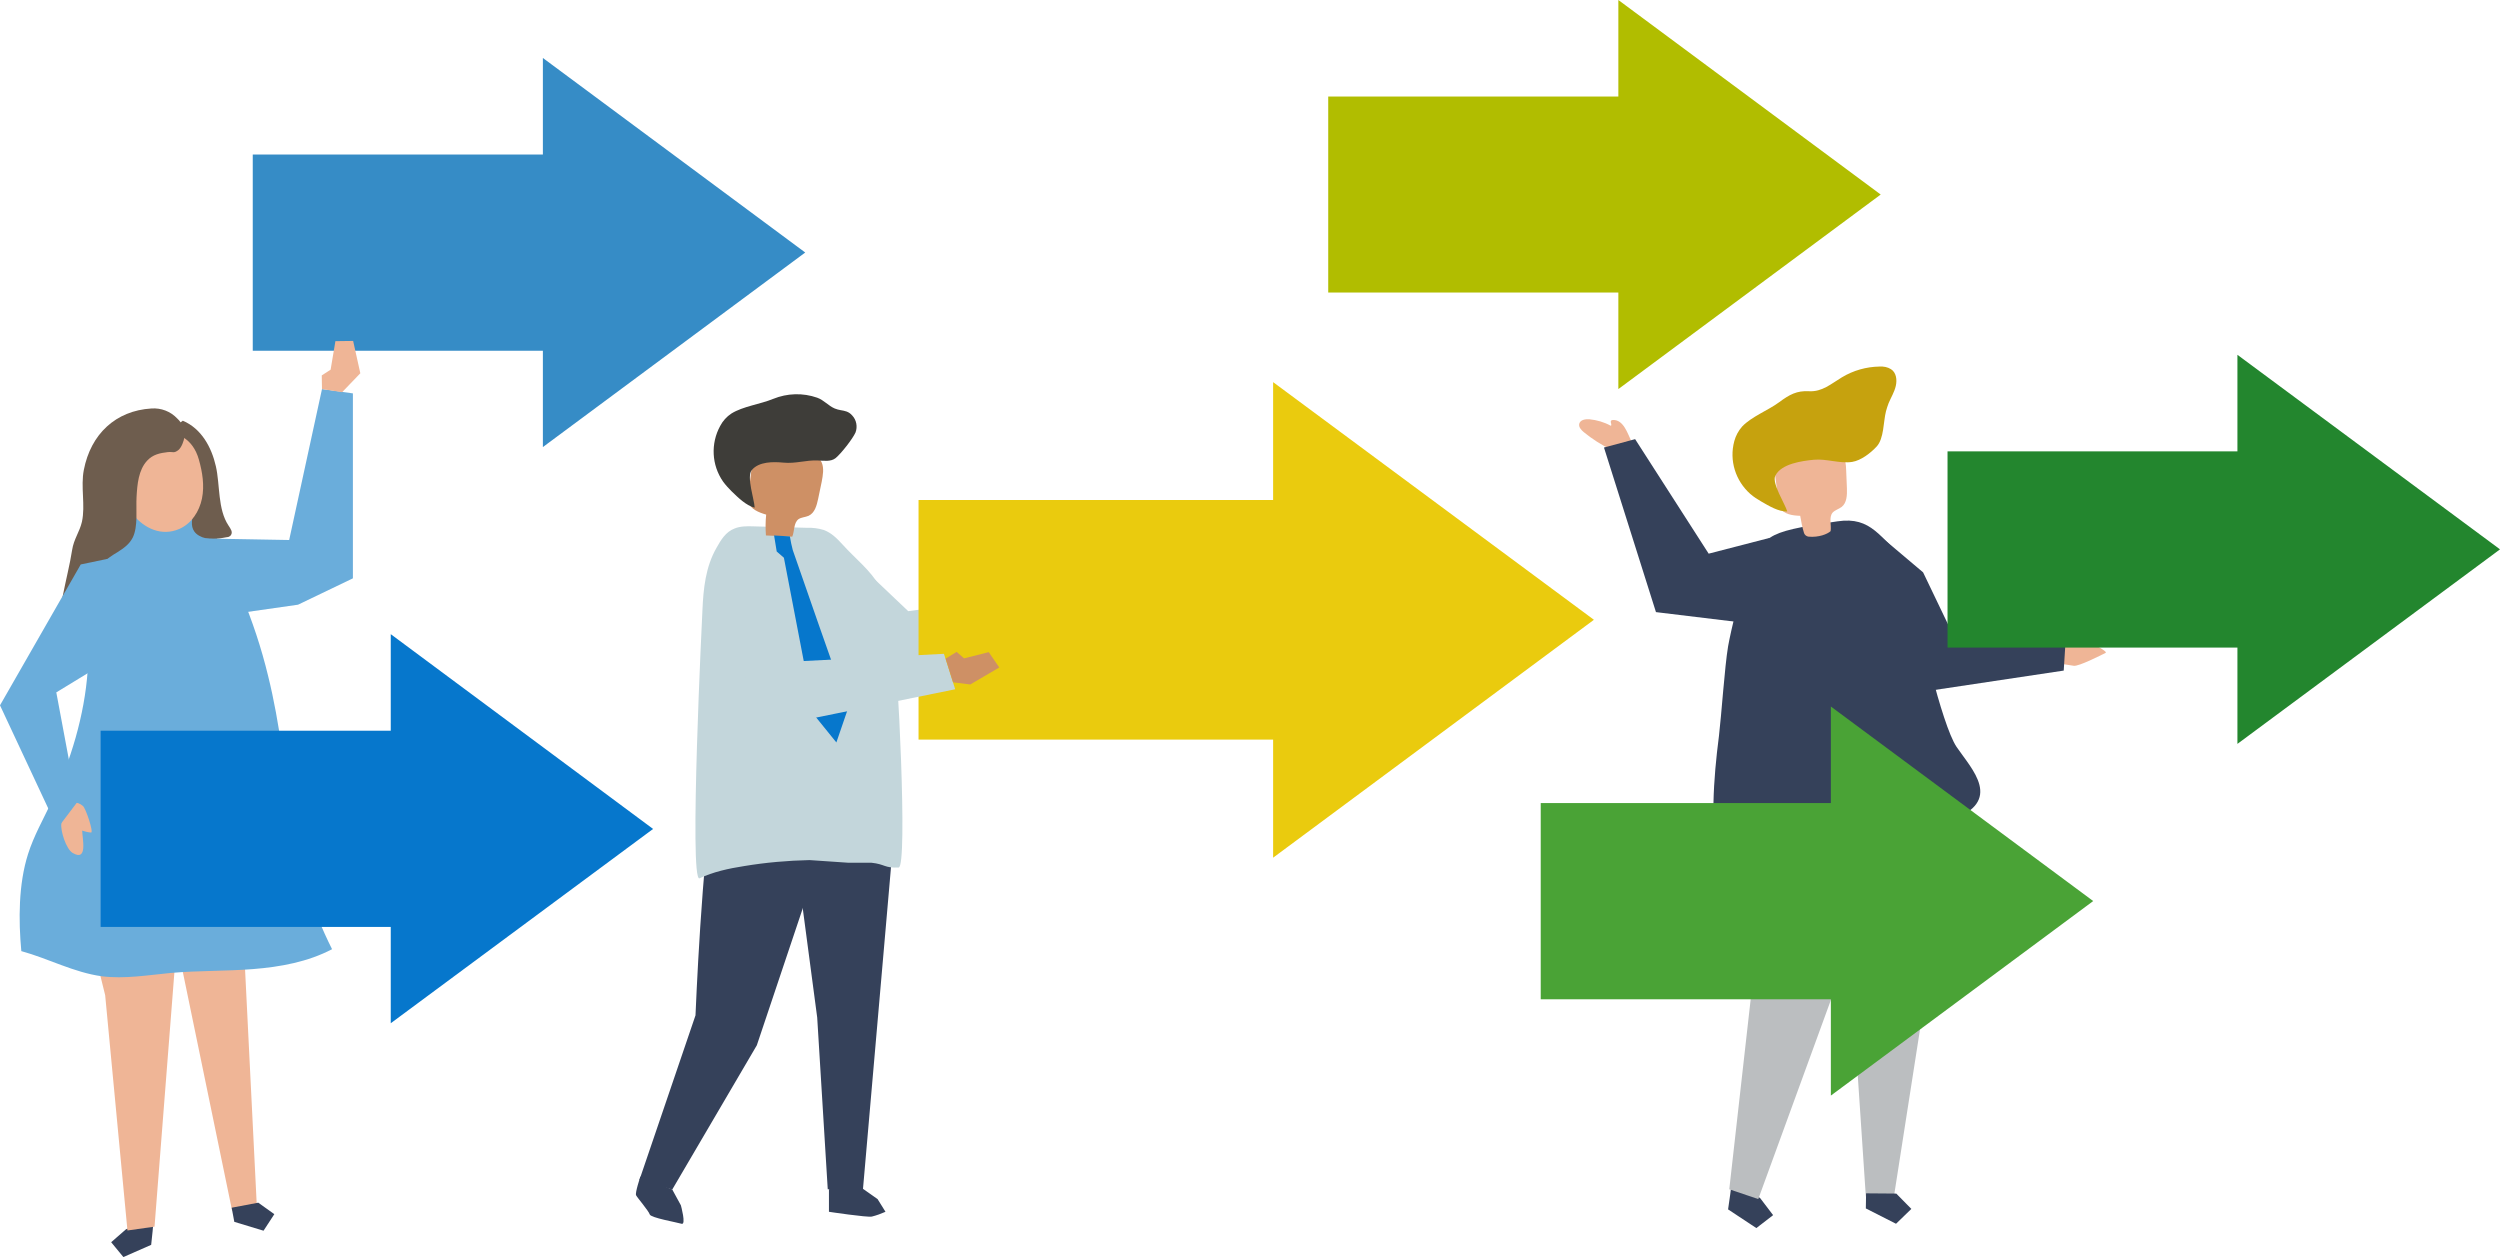 <svg id="レイヤー_1" xmlns="http://www.w3.org/2000/svg" viewBox="0 0 1043.5 524.7"><style>.st0{fill:#efb596}.st1{fill:#35415a}.st2{fill:#bbbec0}.st3{fill:#c6a20e}.st4{fill:#b1bd00}.st5{fill:#4aa336}.st6{fill:#23862e}.st7{fill:#c3d6db}.st8{fill:#d0be9e}.st9{fill:#ce9065}.st10{fill:#3e3d39}.st11{fill:#0677cc}.st12{fill:#eacb0e}.st13{fill:#6aaddb}.st14{fill:#6e5d4e}.st15{fill:#368cc6}</style><path class="st0" d="M672.3 187.6c-4-2-7.8-4.4-11.2-7.2-1.1-.9-2.3-2.2-1.9-3.6.5-1.6 2.5-1.9 4.2-1.8 3.1.3 6.2 1.2 8.9 2.7.7-.2-.2-1.3.1-2 .2-.3.5-.4.8-.4 4.5-.2 6.2 5.8 7.7 8.8-3.1 1.6-6.4 1.7-9.1 4.2l.5-.7zM859.8 277l5.8.9c2.1.3 11.3-4.4 13.3-5.4 1.1-.6-7.4-4.9-8.3-5.1-1.5-.3-5.2 1.5-6.9 1.8l-2.4-2.3-3.7 2.2 2.2 7.9z"/><path class="st1" d="M722.2 498.5l-.9 6.3 11.8 7.8 7-5.4-5.4-7.1-11.7-7.9z"/><path class="st2" d="M721.8 496.4l9-79.9-10.9-89.4 2.5-19.1 48.6-1.8 1.7 31-8.2 79.4-30.6 83.9z"/><path class="st1" d="M783.4 222.6l19.3 16.3 12.9 26.9 46.6 1.4-.8 12.7-54.6 8.2-24.8-14.5z"/><path class="st2" d="M806.6 315.2l.1 80.6-16.2 103.8-11.7-.2-6.4-95.9-15-96.1z"/><path class="st1" d="M778.8 504.4l12.6 6.4 6.4-6.2-6.3-6.4-12.6-.1zm-63.9-161.8c.1-3.5.3-6.4.3-7.5.2-9.4 1.1-18.7 2.3-28 1-8.3 2.4-29 3.8-37.3 1.2-6.8 5.3-23.9 8.2-30.3 7.4-15.8 5.1-17.2 37.5-21.9 14.2-2.1 17.6 6.8 29.2 17 1.2 1 1.1 7 1.3 8.6.5 2.8 1 5.6 1.5 8.3.5 2.2 1 4.4 1.5 6.5 0 0 9.8 44.4 16.2 53.8s19.8 22.6-2.5 30.6c-3.9 1.4-7.9 2.4-12 3.1 0 0-18.2-2-27.6-2-8.7.1-17.3.9-25.8 2.5-5.7 1-11.5 2.3-16.5 5-4.8 2.5-8.3 6.2-13.2 8.9-.4.3-1 .4-1.5.4-2.8-.5-2.9-10.4-2.7-17.7z"/><path class="st0" d="M764.1 221.7c-1.3 1.2-4.9 2.7-9.2 2.3-.9-.1-1.6-.7-1.9-1.5-.7-2.3-1.2-4.7-1.6-7.2-3.2-.1-7-.6-8.4-3.5-.4-.9-.6-1.9-.7-2.9l-1.6-12.4c-.3-1.4-.3-2.9 0-4.3.7-2.4 2.9-4.1 5.2-5.2 5.8-2.9 12.8-3.6 18.7-1.1 1.6.6 3 1.7 4.1 3 1.6 2.1 1.8 4.9 1.9 7.6l.3 7.3c.1 2.8 0 6.1-2.2 7.8-1.2.9-2.8 1.3-3.8 2.4-1.6 2-.4 5.1-.8 7.7z"/><path class="st3" d="M787.2 171.7c.3-1.2.7-2.3 1.1-3.4 1-2.4 2.4-4.6 3-7.2s.2-5.6-2-7c-1.4-.9-3.1-1.2-4.8-1.1-5.5.1-10.9 1.6-15.7 4.5-4.5 2.7-8.2 6.1-13.7 5.8-5.1-.3-8.2 1.4-12.5 4.6-4.6 3.4-11.5 6-15.4 10.1-1.6 1.8-2.7 3.9-3.3 6.1-2.2 8.1.5 16.6 6.7 22.1 1.4 1.2 2.9 2.2 4.5 3.1 3.3 1.9 7.2 4.3 10.9 4.2-.8-3-6.5-11.7-5-14.9 2.5-5.1 11.2-6.2 16.1-6.7 5.3-.5 10.8 1.7 16 .9 3.7-.6 7.7-3.7 10.2-6.4 3.1-3.3 2.8-10.4 3.9-14.7z"/><path class="st1" d="M738.7 224.5l-25.5 6.6-30.7-47.8-13 3.5 21.7 68.7 49.6 6z"/><path class="st4" d="M554.4 40.3h135.8v81.8H554.4z"/><path class="st4" d="M675.5 162.4V0L785 81.2z"/><path class="st5" d="M643.1 335.2h135.8v81.9H643.1z"/><path class="st5" d="M764.2 457.3V294.9l109.5 81.2z"/><path class="st6" d="M812.9 188.4h135.8v81.9H812.9z"/><path class="st6" d="M933.9 310.5V148.1l109.6 81.2z"/><path class="st7" d="M332.2 221.3l11.8.5 35.1 33.3 52.1-7 3.4 12.7-51.2 18.4H368l-27.5-16.8z"/><path class="st8" d="M431.1 256l6.9 5.2 5.6.4.3-1.8-2.9-1.9 10.7-.3 1.9-4.8-11.8-5.3-11.9 1.2z"/><path class="st1" d="M356.5 493.6l9.8 6.9 3.3 5.3c-1.8.8-3.7 1.5-5.7 2-2 .4-17.9-2-17.9-2v-9.4l10.5-2.8zm-75.9 2.9l3.6 6.6s2.3 8.3.3 7.7-12.9-2.5-13.3-3.9-5.2-7-5.7-8 1.8-7.8 1.8-7.8l13.3 5.4z"/><path class="st1" d="M347.5 342.1l-31.6 94.2-35.3 60.2-13.7-4 23.4-68.7s2.8-69 7.5-89.3l49.7 7.6z"/><path class="st1" d="M372.4 356.3l-12.2 140.1h-14.7l-4.4-71.7-8.4-63.4 32-37.6z"/><path class="st7" d="M372.9 266.6c-1.5-7.2-2.1-15-5.7-21.7s-10.3-11.8-15.5-17.6c-2.2-2.4-4.6-4.9-7.9-6.1-2.3-.7-4.7-1-7.2-.9l-22.1-.6c-2.7-.1-5.5-.1-7.9.9-3.7 1.4-5.7 4.8-7.5 8-4.6 8-5.5 17-5.9 26 0 .1-5.7 114.1-1.2 112 5.7-2.7 12.2-4.1 18.6-5.1 9-1.5 18.2-2.3 27.3-2.5l16.1 1.1h9.7c5.8.6 5.4 2.3 11.4 2 3.9-.3-.5-87.2-2.2-95.5z"/><path class="st9" d="M330.7 224l-11-.5c-.2-2.9-.2-5.8.1-8.7-3.1-.9-6.7-2.3-7.4-5.4-.2-1-.2-2 0-3l1.5-12.5c.1-1.4.4-2.9 1-4.2 1.2-2.2 3.8-3.3 6.3-3.9 6.3-1.5 13.3-.5 18.5 3.4 1.4 1 2.6 2.3 3.3 3.9 1 2.4.5 5.2 0 7.9l-1.5 7.2c-.6 2.8-1.4 5.9-4 7.1-1.4.6-3 .6-4.2 1.4-2.1 1.6-1.6 4.9-2.6 7.3z"/><path class="st10" d="M350.9 171.2c-.8-.1-1.7-.4-2.5-.7-2.6-1.1-4.5-3.5-7.3-4.5-6-2.1-12.5-1.9-18.4.5-5.3 2.2-12.6 3.1-17.4 6.1-2 1.3-3.6 3.1-4.7 5.2-4 7.3-3.6 16.3 1.2 23.2 1.1 1.5 2.3 2.8 3.6 4.1 2.7 2.6 6 5.9 9.6 6.8-.1-3.2-3.5-13-1.2-15.7 3-3.6 9-3.5 13.2-3.1 5.1.5 9.3-1.1 14.3-.9 2.6.1 5.5.6 7.5-1 2.3-1.9 7.1-8 8.3-10.7.9-2.4.4-5.2-1.4-7.1-1.5-1.7-3.1-1.9-4.8-2.2z"/><path class="st11" d="M329.7 223.9c.3 1.9.7 3.8 1.2 5.7 0 0 20.3 58.6 22.3 63.3.4 1 .7 2.2.6 3.3l-4.7 13.7-9.3-11.5-12.6-65.6-3-2.6-1.1-6.7 6.6.4z"/><path class="st12" d="M383.4 208.7h148v-49.2l133.9 99.2L531.4 358v-49.3h-148z"/><path class="st7" d="M318.9 246.6l14.9 29.4 60.2-3.1 4.7 14.8-68.8 14-17.4-14.9-14.1-48.5z"/><path class="st9" d="M397.8 284.8l7.2.9 12.1-7.1-4.4-6.4-10.3 2.6-3.1-2.7-4.6 2.8z"/><g id="_グループ_"><path class="st1" d="M63.7 513.9l-.6 5.7-11.6 5.1-5.1-6.2 6.2-5.4 11.6-5z" id="_グループ_2"/><path class="st0" d="M73.5 396.8l-9 115.2-11.3 1.6-9.3-98.2-7.7-31.2z" id="_グループ_3"/></g><g id="_グループ_4"><path class="st0" d="M100.4 366.6l6.8 136.9-10.3 1.9-21.4-103.6-11.8-30z" id="_グループ_5"/><path class="st1" d="M97.8 510l12.2 3.7 4.5-6.9-6.7-4.8-11.1 2.1z" id="_グループ_6"/></g><path class="st13" d="M85.9 218.7c-8.3-6.9-28.4-2.9-38.9-2.9 1 0-10 58.9-10.4 64.1-1.3 18.7-7.1 37.7-15.1 54.8-3.4 7.2-7.4 14.2-9.8 21.8-4 12.6-4 27.5-2.8 40.5 11.3 3.1 21.9 8.9 33.6 10.5 9.6 1.2 19.3-.5 28.9-1.4 11.4-1 22.8-.7 34.2-1.6s22.9-3 33-8.3c-4.4-8.8-8.1-17.9-10.9-27.3-2.9-9.3-6.6-19.7-7.6-29.4-.9-8.8-1.1-17.7-2.4-26.6-1.5-10.4-3.3-20.7-5.8-30.8-2.8-11.6-6.6-23-11.2-34-3.5-8.4-7.7-22.2-14.2-28.6-.2-.4-.4-.6-.6-.8z" id="_グループ_7"/><g id="_グループ_8"><path class="st14" d="M68.2 186.8c5.3 1 11.8 5.5 13 11 .6 2.7-.3 5.1.5 8 1.5 5.6-5.3 13.9 1.4 17.8 3.4 2 7.8 1.4 11.7.6.5 0 .9-.2 1.3-.5.6-.6.8-1.4.5-2.2-.3-.7-.7-1.4-1.2-2.1-4.6-6.9-3.5-16.9-5.3-24.8s-6-15.7-13.8-19c-3.9 2.6-6.7 6.6-7.7 11.2h-.4z" id="_グループ_9"/><path class="st0" d="M74.8 220.8c5.1-2.2 8.4-7.3 9.5-12.7s.2-11-1.3-16.3c-5-17.7-27.2-12.6-32.3 2.5-4.5 13.1 9.4 32.8 24.1 26.5z" id="_グループ_10"/><path class="st14" d="M49 230.5c2.5-1.6 4.9-3.2 6.4-6.1 2.3-4.7 1.3-11.9 1.6-17 .3-5.3.8-11.2 4.4-15.1 2.4-2.6 5.3-3.2 8.7-3.6 2.3-.2 2.4.6 4.3-.8 1.4-1.1 2.4-4 2.6-5.6.2-2.9-.9-5.7-3-7.6-2.8-3-6.8-4.5-10.8-4.2-14.9.9-25.3 10.7-28.2 25.6-1.4 7.1.7 14.8-.8 21.7-1 4.3-3.4 7.2-4.1 11.8-1.8 11.7-6.9 26.9-5.4 38.7 0 .4.2.9.5 1.2.7.5 1.7-.3 2.2-1l9.2-12.7c1.3-1.6 2.3-3.4 3.1-5.3 1.7-4.8.1-10.7 3.1-14.9 1.5-2.3 3.9-3.7 6.2-5.1z" id="_グループ_11"/></g><g id="_グループ_12"><g id="_グループ_13"><path class="st0" d="M25.6 343.8c-.4 3 2 10.6 4.7 12.2 6.4 3.8 4.1-5.8 4-9.3 1.2.4 2.4.7 3.7.8 1.2.1-2.2-10.2-3.4-11.1-2.7-2.3-4.6-1.1-7.9-.8-.3 2.8-.7 5.4-1.1 8.2z" id="_グループ_14"/></g><path class="st13" d="M33.7 235.6L0 294.4l24 51.3 8.1-10.7-8.6-46 31.8-19.4-3.4-37.8z" id="_グループ_15"/></g><path class="st15" d="M105.5 64.5h135.8v81.9H105.5z"/><path class="st15" d="M226.6 186.6V24.2l109.5 81.2z"/><path class="st11" d="M42 305h135.8v81.9H42z"/><path class="st11" d="M163.1 427.1V264.7L272.6 346z"/><path class="st13" d="M81.8 224.7l38.9.7 13.7-63 12.9 1.8v77.2l-22.9 11-42 6z"/><path class="st0" d="M142.8 163.7l7.6-7.9-3-13.5-7.4.1-2 11.9-3.7 2.4.1 5.7z"/></svg>